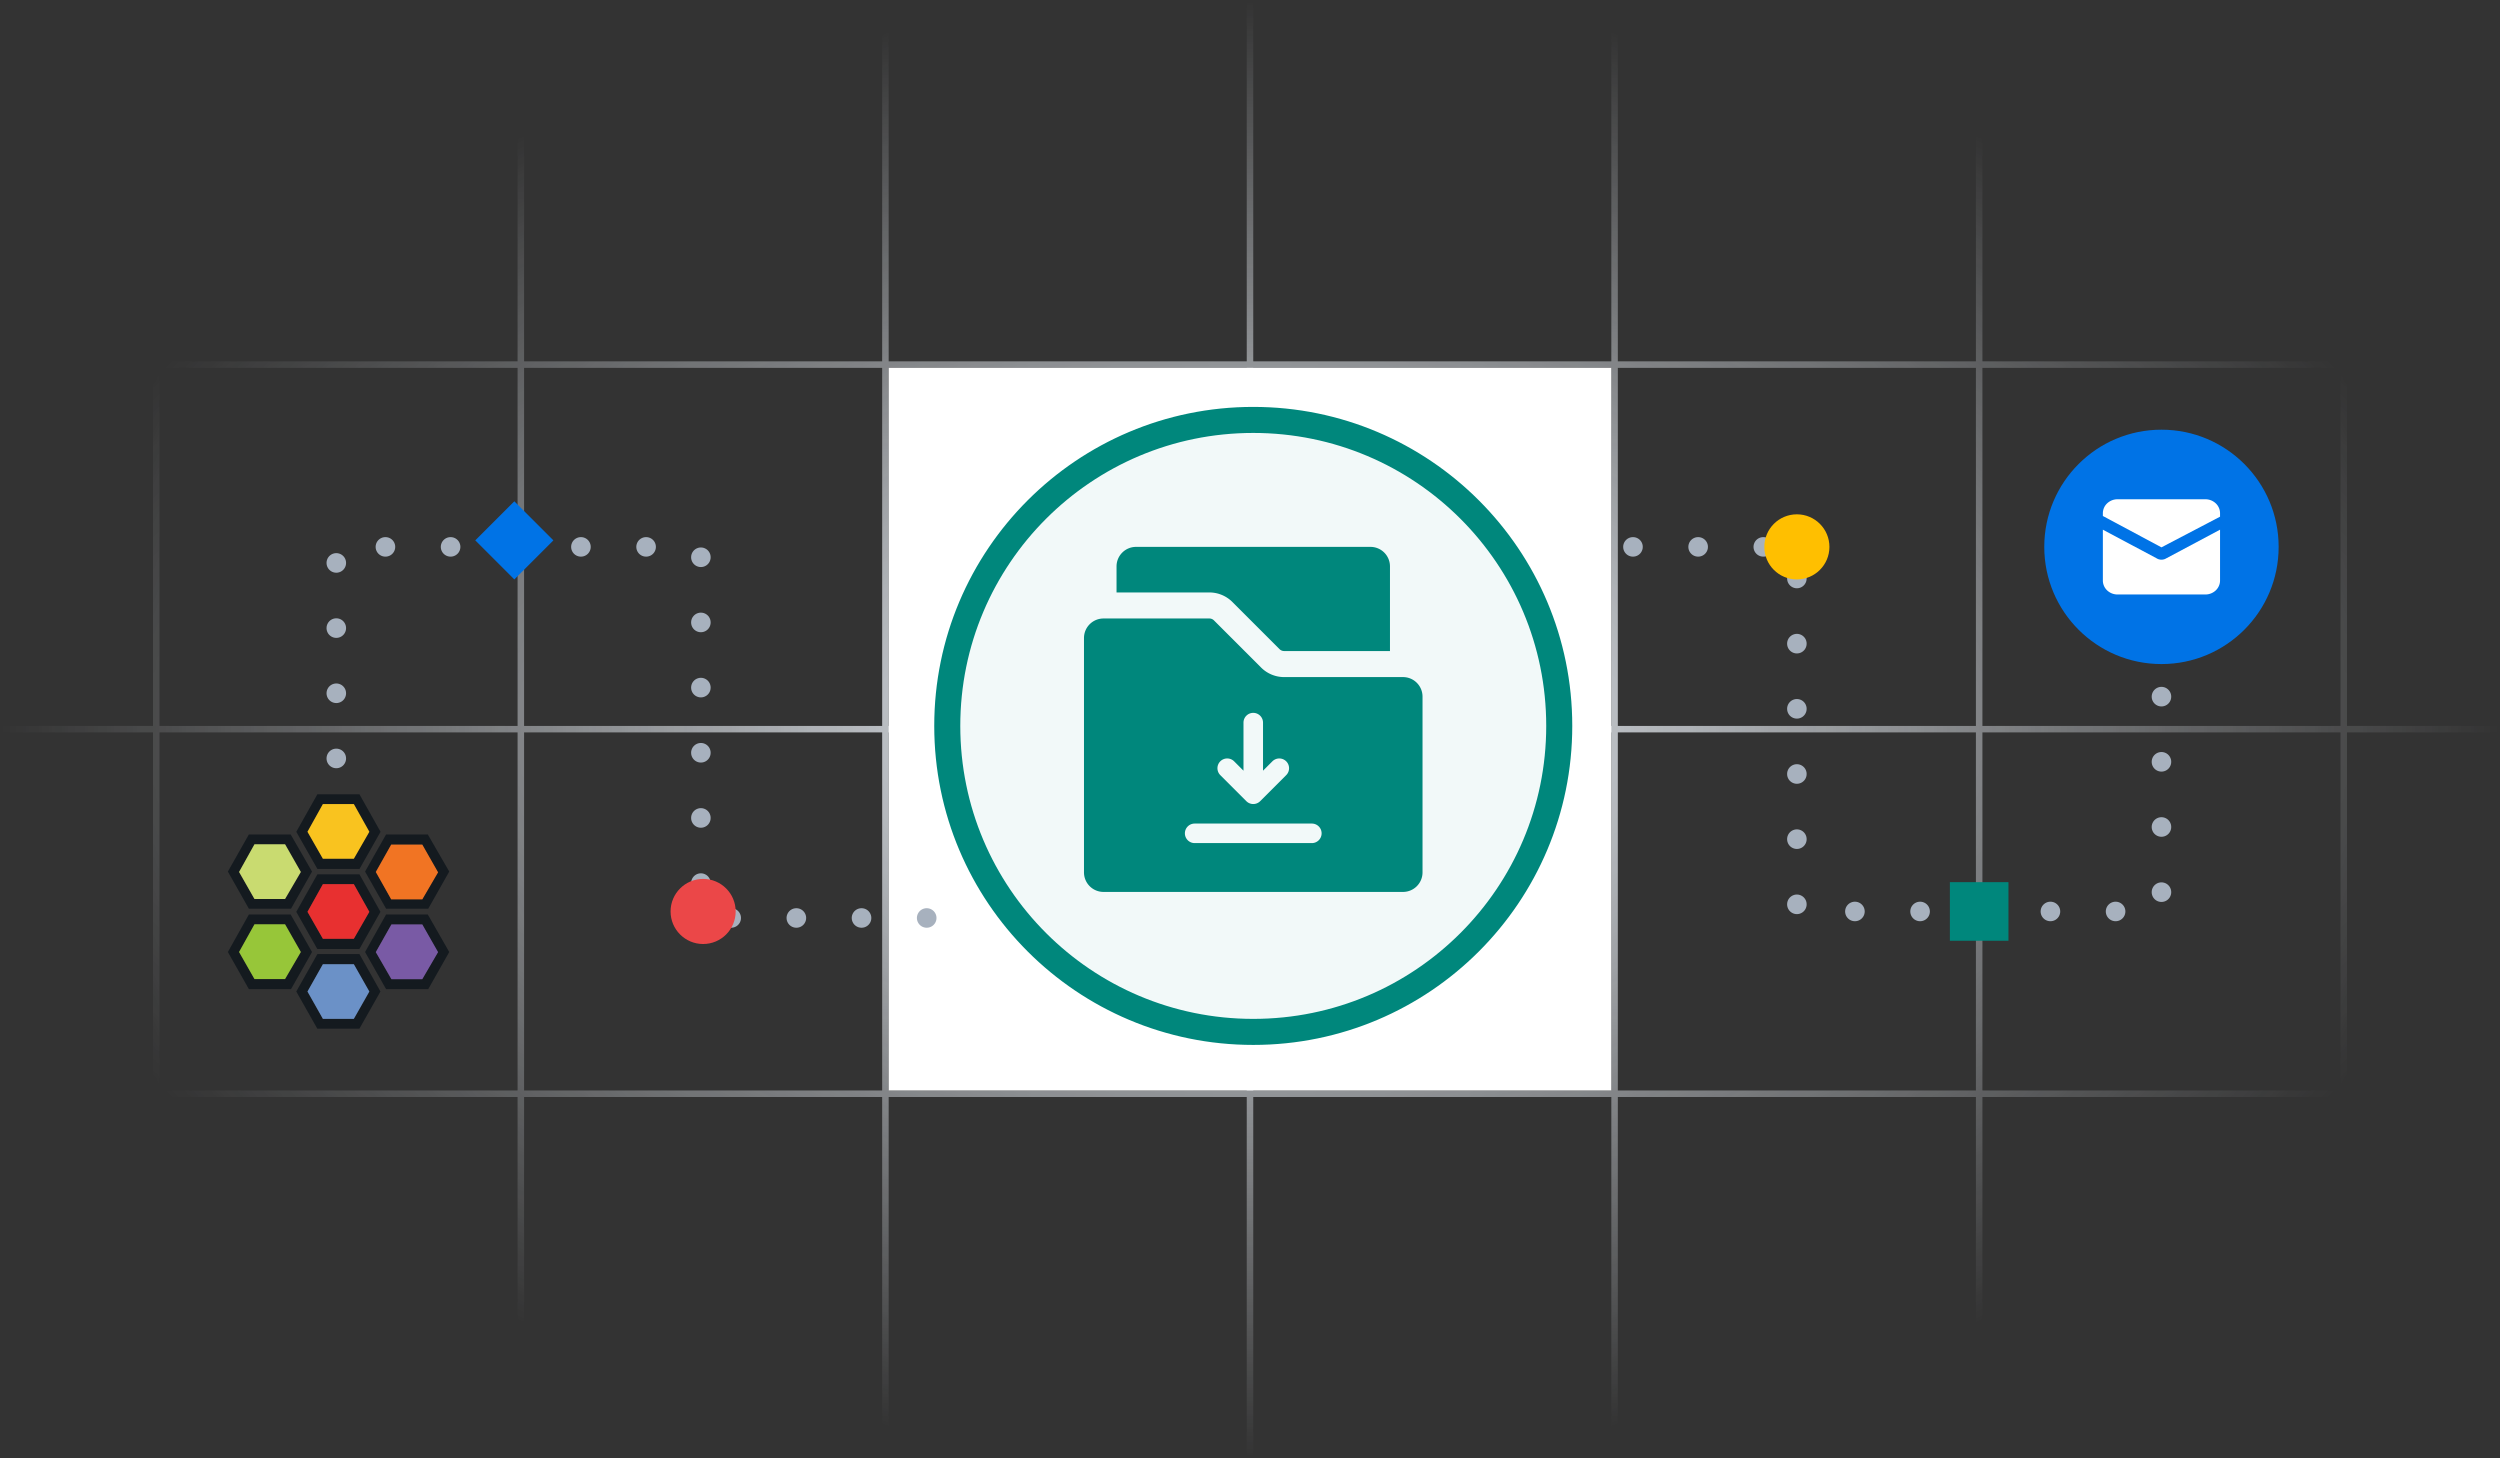 <svg width="384" height="224" viewBox="0 0 384 224" fill="none" xmlns="http://www.w3.org/2000/svg"><rect x="0" y="0" width="384" height="224" fill="#333333" stroke="none"/><mask id="explore-archive_svg__b" style="mask-type:alpha" maskUnits="userSpaceOnUse" x="0" y="0" width="384" height="224"><path fill="url(#explore-archive_svg__a)" d="M0 0h384v224H0z"/></mask><g mask="url(#explore-archive_svg__b)" stroke="#E0E5EB"><path d="M-32 0h56v56h-56zM24 0h56v56H24zM80 0h56v56H80zM136 0h56v56h-56zM192 0h56v56h-56zM248 0h56v56h-56zM304 0h56v56h-56zM360 0h56v56h-56zM-32 56h56v56h-56zM24 56h56v56H24zM80 56h56v56H80zM136 56h56v56h-56zM192 56h56v56h-56zM248 56h56v56h-56zM304 56h56v56h-56zM360 56h56v56h-56zM-32 112h56v56h-56zM24 112h56v56H24zM80 112h56v56H80zM136 112h56v56h-56zM192 112h56v56h-56zM248 112h56v56h-56zM304 112h56v56h-56zM360 112h56v56h-56zM-32 168h56v56h-56zM24 168h56v56H24zM80 168h56v56H80zM136 168h56v56h-56zM192 168h56v56h-56zM248 168h56v56h-56zM304 168h56v56h-56zM360 168h56v56h-56z"/></g><circle cx="332" cy="84" r="18" fill="#0073E6"/><path d="M338.749 76.688H325.25a2.31 2.31 0 0 0-1.591.626 2.09 2.09 0 0 0-.659 1.514v.428l8.999 4.817 9-4.71v-.535a2.09 2.09 0 0 0-.659-1.514 2.31 2.31 0 0 0-1.591-.626Z" fill="#fff"/><path d="M331.437 85.854 323 81.358v7.814c0 .568.237 1.112.659 1.514a2.31 2.31 0 0 0 1.591.627h13.499a2.31 2.31 0 0 0 1.591-.627c.422-.402.659-.946.659-1.514v-7.814l-8.437 4.496a1.46 1.46 0 0 1-1.125 0Z" fill="#fff"/><path d="M55.21 134.293h-6.46l-3.242 5.764 3.228 5.705h6.472l3.229-5.705-3.228-5.764Zm-.862 9.905h-4.753l-2.367-4.156 2.369-4.2h4.753l2.368 4.2-2.37 4.156Z" fill="#141A1F"/><path d="m47.227 140.058 2.368 4.142h4.754l2.383-4.142-2.383-4.258h-4.754l-2.368 4.258Z" fill="#E83030"/><path d="M55.21 146.547h-6.46l-3.242 5.749 3.228 5.705h6.472l3.229-5.705-3.228-5.749Zm-.862 9.949h-4.753l-2.367-4.157 2.369-4.2h4.753l2.368 4.2-2.37 4.157Z" fill="#141A1F"/><path d="m47.227 152.296 2.368 4.2h4.754l2.383-4.2-2.383-4.2h-4.754l-2.368 4.2Z" fill="#6B91C7"/><path d="M55.21 122h-6.46l-3.242 5.764 3.243 5.705h6.472l3.229-5.705L55.209 122Zm-.862 9.905h-4.753l-2.367-4.156 2.369-4.243h4.753l2.368 4.2-2.37 4.199Z" fill="#141A1F"/><path d="m47.227 127.763 2.368 4.142h4.754l2.383-4.142-2.383-4.258h-4.754l-2.368 4.258Z" fill="#F9C31F"/><path d="M65.71 140.464h-6.407l-3.229 5.764 3.229 5.705h6.472l3.228-5.705-3.294-5.764Zm-.862 9.929h-4.753l-2.369-4.156 2.369-4.2h4.753l2.369 4.2-2.37 4.156Z" fill="#141A1F"/><path d="m57.723 146.247 2.402 4.156h4.74l2.427-4.156-2.427-4.258h-4.74l-2.402 4.258Z" fill="#795AA5"/><path d="M65.71 128.169h-6.407l-3.229 5.705 3.229 5.705h6.472l3.228-5.705-3.294-5.705Zm-.862 9.919h-4.753l-2.369-4.156 2.369-4.2h4.753l2.369 4.2-2.37 4.156Z" fill="#141A1F"/><path d="m57.723 133.936 2.364 4.212h4.779l2.426-4.156-2.426-4.258h-4.779l-2.364 4.202Z" fill="#F17423"/><path d="M44.645 140.464h-6.417L35 146.228l3.228 5.705h6.473l3.228-5.705-3.284-5.764Zm-.861 9.92h-4.696l-2.369-4.156 2.369-4.2h4.753l2.369 4.2-2.426 4.156Z" fill="#141A1F"/><path d="m36.719 146.227 2.368 4.156h4.696l2.426-4.156-2.426-4.258h-4.696l-2.368 4.258Z" fill="#97C639"/><path d="M44.645 128.169h-6.417L35 133.874l3.228 5.705h6.473l3.228-5.705-3.284-5.705Zm-.861 9.92h-4.696l-2.369-4.156 2.369-4.2h4.753l2.369 4.2-2.426 4.156Z" fill="#141A1F"/><path d="m36.719 133.934 2.368 4.156h4.696l2.426-4.156-2.426-4.258h-4.696l-2.368 4.258Z" fill="#C9DB70"/><path fill="#fff" d="M136.5 56.5h111v111h-111z"/><circle cx="192.5" cy="111.5" r="47" fill="#F2F9F9" stroke="#00877C" stroke-width="4"/><path fill-rule="evenodd" clip-rule="evenodd" d="M166.5 134V98a3 3 0 0 1 3-3H185.757c.266 0 .52.105.707.293l7.243 7.243a5.004 5.004 0 0 0 3.536 1.464H215.5a3 3 0 0 1 3 3v27a3 3 0 0 1-3 3h-46a3 3 0 0 1-3-3Zm47-34V87a3 3 0 0 0-3-3h-36a3 3 0 0 0-3 3v4h14.257c1.326 0 2.598.527 3.536 1.465l7.243 7.242a.998.998 0 0 0 .707.293H213.5Zm-21 9.496a1.5 1.5 0 0 1 1.5 1.5v7.383l1.439-1.44a1.502 1.502 0 0 1 2.122 0 1.502 1.502 0 0 1 0 2.122l-4 4a1.502 1.502 0 0 1-2.122 0l-4-4a1.502 1.502 0 0 1 0-2.122 1.502 1.502 0 0 1 2.122 0l1.439 1.44v-7.383a1.5 1.5 0 0 1 1.5-1.5Zm-9 17.004a1.5 1.5 0 1 0 0 3h18a1.5 1.5 0 0 0 0-3h-18Z" fill="#00877C"/><path d="M51.656 116.5V84h56v57h36.5" stroke="#A7B1BE" stroke-width="3" stroke-linecap="round" stroke-linejoin="round" stroke-dasharray="0.01 10"/><path d="m73 83 6-6 6 6-6 6-6-6Z" fill="#0073E6"/><path d="M332 107v33h-56V84h-34" stroke="#A7B1BE" stroke-width="3" stroke-linecap="round" stroke-linejoin="round" stroke-dasharray="0.01 10"/><path d="M299.5 144.5v-9h9v9h-9Z" fill="#00877C"/><circle cx="108" cy="140" r="5" fill="#EB4748"/><circle cx="276" cy="84" r="5" fill="#FFBF00"/><defs><radialGradient id="explore-archive_svg__a" cx="0" cy="0" r="1" gradientUnits="userSpaceOnUse" gradientTransform="matrix(0 112 -192 0 192 112)"><stop offset=".089" stop-color="#F6F7F8"/><stop offset="1" stop-color="#F6F7F8" stop-opacity="0"/></radialGradient></defs></svg>